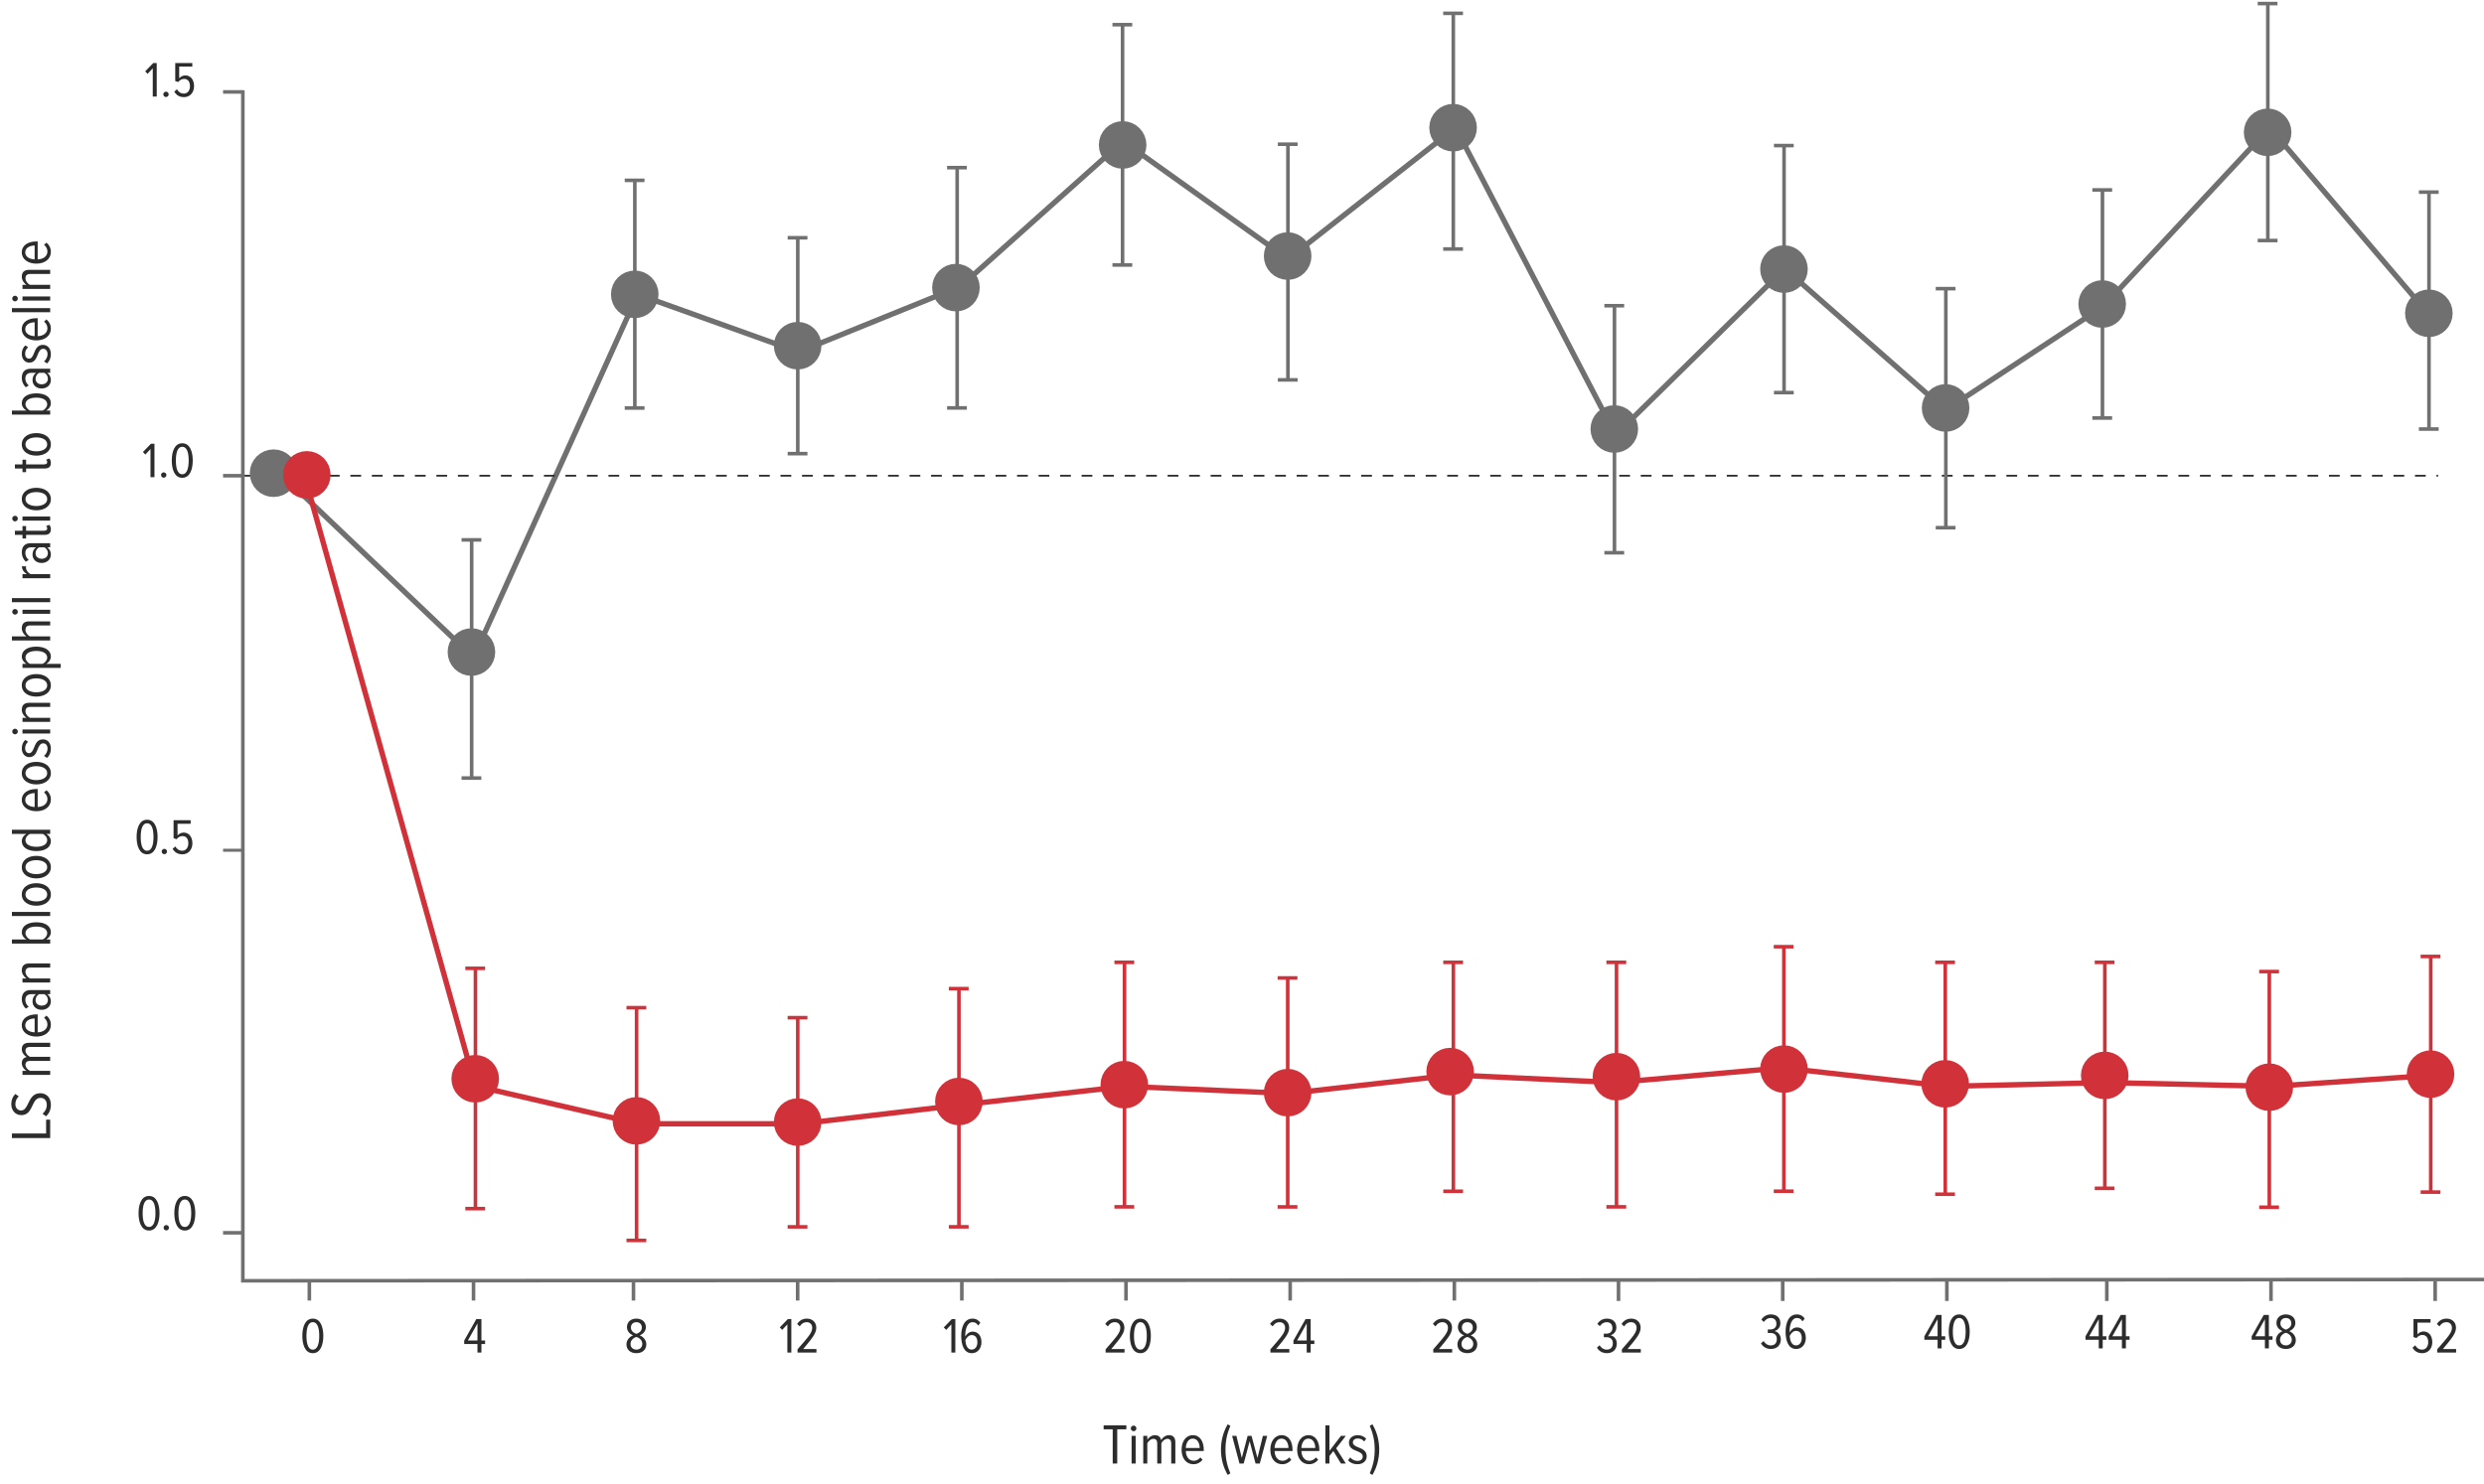 <svg width="693" height="414" viewBox="0 0 693 414" fill="none" xmlns="http://www.w3.org/2000/svg">
<path d="M14 312.457V317.593H3.328V316.313H12.864V312.457H14ZM12.848 311.515L11.872 310.811C12.528 310.267 13.056 309.371 13.056 308.331C13.056 306.987 12.224 306.379 11.312 306.379C10.096 306.379 9.6 307.387 9.072 308.491C8.464 309.771 7.824 311.195 5.952 311.195C4.32 311.195 3.152 309.915 3.152 308.139C3.152 306.955 3.552 305.995 4.272 305.291L5.232 305.963C4.592 306.539 4.288 307.323 4.288 308.171C4.288 309.147 4.928 309.899 5.888 309.899C6.896 309.899 7.36 308.955 7.872 307.899C8.512 306.571 9.232 305.083 11.232 305.083C12.8 305.083 14.192 306.123 14.192 308.331C14.192 309.723 13.664 310.795 12.848 311.515ZM14 291.01V292.162H8.4C7.568 292.162 7.104 292.498 7.104 293.234C7.104 293.922 7.712 294.61 8.336 294.914H14V296.066H8.4C7.568 296.066 7.104 296.402 7.104 297.154C7.104 297.842 7.712 298.498 8.336 298.834H14V299.97H6.272V298.834H7.376C6.8 298.514 6.08 297.65 6.08 296.722C6.08 295.73 6.64 295.122 7.456 294.978C6.752 294.594 6.08 293.73 6.08 292.802C6.08 291.666 6.704 291.01 8.096 291.01H14ZM10.128 289.276C7.888 289.276 6.08 288.092 6.08 286.14C6.08 284.108 7.904 283.084 10.16 283.084H10.512V288.092C12.064 288.044 13.232 287.244 13.232 285.868C13.232 285.196 12.896 284.508 12.288 284.028L12.96 283.42C13.728 284.044 14.192 284.924 14.192 285.964C14.192 288.028 12.496 289.276 10.128 289.276ZM7.04 286.156C7.04 287.516 8.528 288.06 9.664 288.092V284.22C8.48 284.236 7.04 284.748 7.04 286.156ZM14 276.287V277.439H13.168C13.872 277.935 14.192 278.687 14.192 279.471C14.192 280.719 13.232 281.807 11.616 281.807C10 281.807 9.072 280.735 9.072 279.471C9.072 278.687 9.376 277.919 10.064 277.439H8.72C7.664 277.439 7.072 278.015 7.072 279.023C7.072 279.743 7.344 280.367 8.016 280.959L7.2 281.471C6.432 280.735 6.08 279.823 6.08 278.847C6.08 277.311 6.832 276.287 8.592 276.287H14ZM12.384 277.439H10.912C10.256 277.791 9.92 278.431 9.92 279.103C9.92 280.063 10.672 280.639 11.632 280.639C12.592 280.639 13.36 280.063 13.36 279.103C13.36 278.431 13.024 277.791 12.384 277.439ZM14 268.861V270.013H8.496C7.472 270.013 7.104 270.477 7.104 271.245C7.104 271.997 7.696 272.701 8.336 273.053H14V274.189H6.272V273.053H7.376C6.704 272.605 6.08 271.741 6.08 270.813C6.08 269.501 6.784 268.861 8.176 268.861H14ZM14 262.178V263.314H3.328V262.178H7.392C6.528 261.698 6.08 260.93 6.08 260.146C6.08 258.402 7.744 257.378 10.144 257.378C12.576 257.378 14.192 258.402 14.192 260.146C14.192 260.962 13.68 261.73 12.896 262.178H14ZM8.384 262.178H11.92C12.592 261.874 13.168 261.154 13.168 260.434C13.168 259.17 11.808 258.578 10.144 258.578C8.464 258.578 7.104 259.17 7.104 260.434C7.104 261.154 7.712 261.874 8.384 262.178ZM14 254.49V255.626H3.328V254.49H14ZM14.192 249.624C14.192 251.672 12.304 252.76 10.128 252.76C7.952 252.76 6.08 251.672 6.08 249.624C6.08 247.544 7.952 246.472 10.128 246.472C12.304 246.472 14.192 247.544 14.192 249.624ZM13.168 249.624C13.168 248.264 11.696 247.672 10.128 247.672C8.576 247.672 7.104 248.264 7.104 249.624C7.104 250.952 8.576 251.56 10.128 251.56C11.696 251.56 13.168 250.952 13.168 249.624ZM14.192 241.999C14.192 244.047 12.304 245.135 10.128 245.135C7.952 245.135 6.08 244.047 6.08 241.999C6.08 239.919 7.952 238.847 10.128 238.847C12.304 238.847 14.192 239.919 14.192 241.999ZM13.168 241.999C13.168 240.639 11.696 240.047 10.128 240.047C8.576 240.047 7.104 240.639 7.104 241.999C7.104 243.327 8.576 243.935 10.128 243.935C11.696 243.935 13.168 243.327 13.168 241.999ZM14 231.558V232.71H12.896C13.68 233.158 14.192 233.926 14.192 234.742C14.192 236.47 12.576 237.51 10.144 237.51C7.744 237.51 6.08 236.486 6.08 234.742C6.08 233.958 6.528 233.174 7.392 232.71H3.328V231.558H14ZM11.92 232.71H8.368C7.696 232.998 7.104 233.718 7.104 234.454C7.104 235.718 8.464 236.31 10.144 236.31C11.808 236.31 13.168 235.718 13.168 234.454C13.168 233.718 12.592 232.998 11.92 232.71ZM10.128 226.385C7.888 226.385 6.08 225.201 6.08 223.249C6.08 221.217 7.904 220.193 10.16 220.193H10.512V225.201C12.064 225.153 13.232 224.353 13.232 222.977C13.232 222.305 12.896 221.617 12.288 221.137L12.96 220.529C13.728 221.153 14.192 222.033 14.192 223.073C14.192 225.137 12.496 226.385 10.128 226.385ZM7.04 223.265C7.04 224.625 8.528 225.169 9.664 225.201V221.329C8.48 221.345 7.04 221.857 7.04 223.265ZM14.192 215.765C14.192 217.813 12.304 218.901 10.128 218.901C7.952 218.901 6.08 217.813 6.08 215.765C6.08 213.685 7.952 212.613 10.128 212.613C12.304 212.613 14.192 213.685 14.192 215.765ZM13.168 215.765C13.168 214.405 11.696 213.813 10.128 213.813C8.576 213.813 7.104 214.405 7.104 215.765C7.104 217.093 8.576 217.701 10.128 217.701C11.696 217.701 13.168 217.093 13.168 215.765ZM13.104 211.516L12.288 210.94C12.832 210.492 13.264 209.756 13.264 208.924C13.264 208.028 12.784 207.436 12.048 207.436C11.216 207.436 10.88 208.204 10.528 209.052C10.112 210.108 9.648 211.292 8.16 211.292C7.008 211.292 6.08 210.364 6.08 208.828C6.08 207.804 6.48 207.02 7.072 206.476L7.856 207.02C7.344 207.404 7.008 208.06 7.008 208.812C7.008 209.66 7.472 210.188 8.096 210.188C8.832 210.188 9.152 209.468 9.488 208.652C9.92 207.58 10.4 206.332 11.984 206.332C13.264 206.332 14.192 207.324 14.192 208.908C14.192 209.996 13.84 210.876 13.104 211.516ZM4.976 204.144C4.976 204.56 4.624 204.928 4.192 204.928C3.76 204.928 3.408 204.56 3.408 204.144C3.408 203.712 3.76 203.36 4.192 203.36C4.624 203.36 4.976 203.712 4.976 204.144ZM14 203.568V204.704H6.272V203.568H14ZM14 196.126V197.278H8.496C7.472 197.278 7.104 197.742 7.104 198.51C7.104 199.262 7.696 199.966 8.336 200.318H14V201.454H6.272V200.318H7.376C6.704 199.87 6.08 199.006 6.08 198.078C6.08 196.766 6.784 196.126 8.176 196.126H14ZM14.192 191.265C14.192 193.313 12.304 194.401 10.128 194.401C7.952 194.401 6.08 193.313 6.08 191.265C6.08 189.185 7.952 188.113 10.128 188.113C12.304 188.113 14.192 189.185 14.192 191.265ZM13.168 191.265C13.168 189.905 11.696 189.313 10.128 189.313C8.576 189.313 7.104 189.905 7.104 191.265C7.104 192.593 8.576 193.201 10.128 193.201C11.696 193.201 13.168 192.593 13.168 191.265ZM12.88 185.256H16.944V186.392H6.272V185.256H7.376C6.592 184.808 6.08 184.04 6.08 183.224C6.08 181.48 7.696 180.456 10.128 180.456C12.544 180.456 14.192 181.48 14.192 183.224C14.192 184.008 13.744 184.776 12.88 185.256ZM10.128 181.656C8.464 181.656 7.104 182.248 7.104 183.512C7.104 184.232 7.68 184.952 8.352 185.256H11.888C12.56 184.952 13.168 184.232 13.168 183.512C13.168 182.248 11.808 181.656 10.128 181.656ZM14 173.408V174.544H8.48C7.456 174.544 7.104 175.024 7.104 175.792C7.104 176.544 7.696 177.248 8.336 177.6H14V178.736H3.328V177.6H7.376C6.704 177.152 6.08 176.272 6.08 175.344C6.08 174.032 6.736 173.408 8.144 173.408H14ZM4.976 170.738C4.976 171.154 4.624 171.522 4.192 171.522C3.76 171.522 3.408 171.154 3.408 170.738C3.408 170.306 3.76 169.954 4.192 169.954C4.624 169.954 4.976 170.306 4.976 170.738ZM14 170.162V171.298H6.272V170.162H14ZM14 166.912V168.048H3.328V166.912H14ZM14 160.225V161.361H6.272V160.225H7.504C6.688 159.729 6.112 158.977 6.112 158.033H7.296C7.264 158.161 7.248 158.289 7.248 158.417C7.248 159.121 7.872 159.905 8.512 160.225H14ZM14 151.584V152.736H13.168C13.872 153.232 14.192 153.984 14.192 154.768C14.192 156.016 13.232 157.104 11.616 157.104C10 157.104 9.072 156.032 9.072 154.768C9.072 153.984 9.376 153.216 10.064 152.736H8.72C7.664 152.736 7.072 153.312 7.072 154.32C7.072 155.04 7.344 155.664 8.016 156.256L7.2 156.768C6.432 156.032 6.08 155.12 6.08 154.144C6.08 152.608 6.832 151.584 8.592 151.584H14ZM12.384 152.736H10.912C10.256 153.088 9.92 153.728 9.92 154.4C9.92 155.36 10.672 155.936 11.632 155.936C12.592 155.936 13.36 155.36 13.36 154.4C13.36 153.728 13.024 153.088 12.384 152.736ZM14.192 147.71C14.192 148.766 13.6 149.262 12.448 149.262H7.28V150.286H6.272V149.262H4.16V148.11H6.272V146.798H7.28V148.11H12.24C12.832 148.11 13.168 147.934 13.168 147.486C13.168 147.198 13.04 146.958 12.864 146.814L13.728 146.462C14 146.734 14.192 147.118 14.192 147.71ZM4.976 144.722C4.976 145.138 4.624 145.506 4.192 145.506C3.76 145.506 3.408 145.138 3.408 144.722C3.408 144.29 3.76 143.938 4.192 143.938C4.624 143.938 4.976 144.29 4.976 144.722ZM14 144.146V145.282H6.272V144.146H14ZM14.192 139.28C14.192 141.328 12.304 142.416 10.128 142.416C7.952 142.416 6.08 141.328 6.08 139.28C6.08 137.2 7.952 136.128 10.128 136.128C12.304 136.128 14.192 137.2 14.192 139.28ZM13.168 139.28C13.168 137.92 11.696 137.328 10.128 137.328C8.576 137.328 7.104 137.92 7.104 139.28C7.104 140.608 8.576 141.216 10.128 141.216C11.696 141.216 13.168 140.608 13.168 139.28ZM14.192 129.194C14.192 130.25 13.6 130.746 12.448 130.746H7.28V131.77H6.272V130.746H4.16V129.594H6.272V128.282H7.28V129.594H12.24C12.832 129.594 13.168 129.418 13.168 128.97C13.168 128.682 13.04 128.442 12.864 128.298L13.728 127.946C14 128.218 14.192 128.602 14.192 129.194ZM14.192 124.015C14.192 126.063 12.304 127.151 10.128 127.151C7.952 127.151 6.08 126.063 6.08 124.015C6.08 121.935 7.952 120.863 10.128 120.863C12.304 120.863 14.192 121.935 14.192 124.015ZM13.168 124.015C13.168 122.655 11.696 122.063 10.128 122.063C8.576 122.063 7.104 122.655 7.104 124.015C7.104 125.343 8.576 125.951 10.128 125.951C11.696 125.951 13.168 125.343 13.168 124.015ZM14 114.568V115.704H3.328V114.568H7.392C6.528 114.088 6.08 113.32 6.08 112.536C6.08 110.792 7.744 109.768 10.144 109.768C12.576 109.768 14.192 110.792 14.192 112.536C14.192 113.352 13.68 114.12 12.896 114.568H14ZM8.384 114.568H11.92C12.592 114.264 13.168 113.544 13.168 112.824C13.168 111.56 11.808 110.968 10.144 110.968C8.464 110.968 7.104 111.56 7.104 112.824C7.104 113.544 7.712 114.264 8.384 114.568ZM14 102.897V104.049H13.168C13.872 104.545 14.192 105.297 14.192 106.081C14.192 107.329 13.232 108.417 11.616 108.417C10 108.417 9.072 107.345 9.072 106.081C9.072 105.297 9.376 104.529 10.064 104.049H8.72C7.664 104.049 7.072 104.625 7.072 105.633C7.072 106.353 7.344 106.977 8.016 107.569L7.2 108.081C6.432 107.345 6.08 106.433 6.08 105.457C6.08 103.921 6.832 102.897 8.592 102.897H14ZM12.384 104.049H10.912C10.256 104.401 9.92 105.041 9.92 105.713C9.92 106.673 10.672 107.249 11.632 107.249C12.592 107.249 13.36 106.673 13.36 105.713C13.36 105.041 13.024 104.401 12.384 104.049ZM13.104 101.422L12.288 100.846C12.832 100.398 13.264 99.662 13.264 98.83C13.264 97.934 12.784 97.342 12.048 97.342C11.216 97.342 10.88 98.11 10.528 98.958C10.112 100.014 9.648 101.198 8.16 101.198C7.008 101.198 6.08 100.27 6.08 98.734C6.08 97.71 6.48 96.926 7.072 96.382L7.856 96.926C7.344 97.31 7.008 97.966 7.008 98.718C7.008 99.566 7.472 100.094 8.096 100.094C8.832 100.094 9.152 99.374 9.488 98.558C9.92 97.486 10.4 96.238 11.984 96.238C13.264 96.238 14.192 97.23 14.192 98.814C14.192 99.902 13.84 100.782 13.104 101.422ZM10.128 94.995C7.888 94.995 6.08 93.811 6.08 91.859C6.08 89.826 7.904 88.802 10.16 88.802H10.512V93.811C12.064 93.763 13.232 92.963 13.232 91.587C13.232 90.915 12.896 90.227 12.288 89.746L12.96 89.138C13.728 89.763 14.192 90.642 14.192 91.683C14.192 93.746 12.496 94.995 10.128 94.995ZM7.04 91.874C7.04 93.234 8.528 93.778 9.664 93.811V89.939C8.48 89.954 7.04 90.466 7.04 91.874ZM14 85.99V87.126H3.328V85.99H14ZM4.976 83.316C4.976 83.732 4.624 84.1 4.192 84.1C3.76 84.1 3.408 83.732 3.408 83.316C3.408 82.884 3.76 82.532 4.192 82.532C4.624 82.532 4.976 82.884 4.976 83.316ZM14 82.74V83.876H6.272V82.74H14ZM14 75.298V76.45H8.496C7.472 76.45 7.104 76.914 7.104 77.682C7.104 78.434 7.696 79.138 8.336 79.49H14V80.626H6.272V79.49H7.376C6.704 79.042 6.08 78.178 6.08 77.25C6.08 75.938 6.784 75.298 8.176 75.298H14ZM10.128 73.573C7.888 73.573 6.08 72.389 6.08 70.437C6.08 68.405 7.904 67.381 10.16 67.381H10.512L10.512 72.389C12.064 72.341 13.232 71.541 13.232 70.165C13.232 69.493 12.896 68.805 12.288 68.325L12.96 67.717C13.728 68.341 14.192 69.221 14.192 70.261C14.192 72.325 12.496 73.573 10.128 73.573ZM7.04 70.453C7.04 71.813 8.528 72.357 9.664 72.389L9.664 68.517C8.48 68.533 7.04 69.045 7.04 70.453Z" fill="#2C2C2C"/>
<path d="M77.144 131.114L132.106 183.492L177.908 82.141L222.77 98.23L267.984 79.91L313.316 39.393L359.353 72.276L406.094 35.635L450.721 121.366L497.932 74.977L542.794 114.437L586.717 85.547L633.223 35.635L678.437 88.718" stroke="#707070" stroke-width="1.5"/>
<path d="M67.749 132.758H680.199" stroke="#2C2C2C" stroke-width="0.5" stroke-dasharray="3 3"/>
<path d="M62.229 237.279H67.749" stroke="#707070" stroke-width="0.847" stroke-miterlimit="10"/>
<path d="M62.229 25.652H67.749" stroke="#707070" stroke-miterlimit="10"/>
<path d="M62.229 132.758H67.749" stroke="#707070" stroke-miterlimit="10"/>
<path d="M62.229 344.032H67.749" stroke="#707070" stroke-miterlimit="10"/>
<path d="M86.304 357.42V362.94" stroke="#707070" stroke-miterlimit="10"/>
<path d="M176.733 357.42V362.94" stroke="#707070" stroke-miterlimit="10"/>
<path d="M132.106 357.42V362.94" stroke="#707070" stroke-miterlimit="10"/>
<path d="M222.535 357.42V362.94" stroke="#707070" stroke-miterlimit="10"/>
<path d="M314.138 357.42V362.94" stroke="#707070" stroke-miterlimit="10"/>
<path d="M268.336 357.42V362.94" stroke="#707070" stroke-miterlimit="10"/>
<path d="M359.939 357.42V362.94" stroke="#707070" stroke-miterlimit="10"/>
<path d="M405.741 357.42V362.94" stroke="#707070" stroke-miterlimit="10"/>
<path d="M451.543 357.538V363.058" stroke="#707070" stroke-miterlimit="10"/>
<path d="M497.345 357.538V363.058" stroke="#707070" stroke-miterlimit="10"/>
<path d="M543.146 357.538V363.058" stroke="#707070" stroke-miterlimit="10"/>
<path d="M587.773 357.538V363.058" stroke="#707070" stroke-miterlimit="10"/>
<path d="M633.575 357.538V363.058" stroke="#707070" stroke-miterlimit="10"/>
<path d="M679.376 357.538V363.058" stroke="#707070" stroke-miterlimit="10"/>
<path d="M84.894 132.523L132.575 303.046L178.142 313.615H223.356L268.218 308.331L314.02 303.163L359.587 305.16L405.389 299.992L450.72 302.106L497.227 297.996L543.263 303.163L587.773 302.106L634.044 303.163L679.846 299.992" stroke="#D13239" stroke-width="1.5"/>
<path d="M67.749 25.183V357.421L693 357.068" stroke="#707070"/>
<path d="M38.653 338.569C38.653 336.175 39.395 333.753 41.579 333.753C43.763 333.753 44.505 336.175 44.505 338.569C44.505 340.963 43.763 343.399 41.579 343.399C39.395 343.399 38.653 340.963 38.653 338.569ZM43.371 338.569C43.371 336.721 43.021 334.747 41.579 334.747C40.151 334.747 39.801 336.721 39.801 338.569C39.801 340.403 40.137 342.405 41.579 342.405C43.021 342.405 43.371 340.403 43.371 338.569ZM45.644 342.615C45.644 342.223 45.98 341.873 46.386 341.873C46.792 341.873 47.142 342.223 47.142 342.615C47.142 343.035 46.792 343.371 46.386 343.371C45.98 343.371 45.644 343.035 45.644 342.615ZM48.633 338.569C48.633 336.175 49.375 333.753 51.559 333.753C53.743 333.753 54.485 336.175 54.485 338.569C54.485 340.963 53.743 343.399 51.559 343.399C49.375 343.399 48.633 340.963 48.633 338.569ZM53.351 338.569C53.351 336.721 53.001 334.747 51.559 334.747C50.131 334.747 49.781 336.721 49.781 338.569C49.781 340.403 50.117 342.405 51.559 342.405C53.001 342.405 53.351 340.403 53.351 338.569Z" fill="#2C2C2C"/>
<path d="M38.111 233.578C38.111 231.184 38.853 228.762 41.037 228.762C43.221 228.762 43.963 231.184 43.963 233.578C43.963 235.972 43.221 238.408 41.037 238.408C38.853 238.408 38.111 235.972 38.111 233.578ZM42.829 233.578C42.829 231.73 42.479 229.756 41.037 229.756C39.609 229.756 39.259 231.73 39.259 233.578C39.259 235.412 39.595 237.414 41.037 237.414C42.479 237.414 42.829 235.412 42.829 233.578ZM45.102 237.624C45.102 237.232 45.438 236.882 45.843 236.882C46.249 236.882 46.599 237.232 46.599 237.624C46.599 238.044 46.249 238.38 45.843 238.38C45.438 238.38 45.102 238.044 45.102 237.624ZM48.161 236.882L48.903 236.21C49.351 236.98 49.967 237.414 50.877 237.414C51.899 237.414 52.543 236.476 52.543 235.384C52.543 234.054 51.913 233.326 50.947 233.326C50.289 233.326 49.771 233.564 49.253 234.194L48.427 233.914V228.902H53.187V229.882H49.533V233.158C49.897 232.71 50.513 232.346 51.255 232.346C52.599 232.346 53.677 233.41 53.677 235.356C53.677 237.12 52.529 238.408 50.905 238.408C49.533 238.408 48.735 237.82 48.161 236.882Z" fill="#2C2C2C"/>
<path d="M43.092 133.174H41.986V125.306L40.544 126.846L39.872 126.146L42.112 123.836H43.092V133.174ZM44.932 132.558C44.932 132.166 45.268 131.816 45.674 131.816C46.08 131.816 46.43 132.166 46.43 132.558C46.43 132.978 46.08 133.314 45.674 133.314C45.268 133.314 44.932 132.978 44.932 132.558ZM47.922 128.512C47.922 126.118 48.664 123.696 50.848 123.696C53.032 123.696 53.774 126.118 53.774 128.512C53.774 130.906 53.032 133.342 50.848 133.342C48.664 133.342 47.922 130.906 47.922 128.512ZM52.64 128.512C52.64 126.664 52.29 124.69 50.848 124.69C49.42 124.69 49.07 126.664 49.07 128.512C49.07 130.346 49.406 132.348 50.848 132.348C52.29 132.348 52.64 130.346 52.64 128.512Z" fill="#2C2C2C"/>
<path d="M84.346 372.8C84.346 370.406 85.088 367.984 87.272 367.984C89.456 367.984 90.198 370.406 90.198 372.8C90.198 375.194 89.456 377.63 87.272 377.63C85.088 377.63 84.346 375.194 84.346 372.8ZM89.064 372.8C89.064 370.952 88.714 368.978 87.272 368.978C85.844 368.978 85.494 370.952 85.494 372.8C85.494 374.634 85.83 376.636 87.272 376.636C88.714 376.636 89.064 374.634 89.064 372.8Z" fill="#2C2C2C"/>
<path d="M174.772 375.166C174.772 373.92 175.71 372.996 176.634 372.646C175.78 372.338 174.912 371.554 174.912 370.364C174.912 368.74 176.2 367.984 177.544 367.984C178.888 367.984 180.19 368.74 180.19 370.364C180.19 371.554 179.308 372.338 178.468 372.646C179.378 372.996 180.316 373.92 180.316 375.152C180.316 376.692 179.168 377.63 177.544 377.63C175.906 377.63 174.772 376.692 174.772 375.166ZM179.07 370.504C179.07 369.566 178.454 368.978 177.544 368.978C176.634 368.978 176.018 369.566 176.018 370.504C176.018 371.652 177.18 372.142 177.544 372.226C177.908 372.142 179.07 371.652 179.07 370.504ZM179.196 375.026C179.196 373.794 177.936 373.164 177.544 373.108C177.152 373.164 175.906 373.794 175.906 375.04C175.906 376.048 176.634 376.636 177.544 376.636C178.44 376.636 179.196 376.048 179.196 375.026Z" fill="#2C2C2C"/>
<path d="M134.309 377.462H133.203V375.068H129.507V374.102L132.881 368.124H134.309V374.088H135.331V375.068H134.309V377.462ZM133.203 374.088V369.328L130.529 374.088H133.203Z" fill="#2C2C2C"/>
<path d="M220.769 377.462H219.663V369.594L218.221 371.134L217.549 370.434L219.789 368.124H220.769V377.462ZM227.775 377.462H222.497V376.552C225.549 373.038 226.599 371.904 226.599 370.546C226.599 369.538 225.899 368.978 225.101 368.978C224.219 368.978 223.575 369.412 223.127 370.154L222.399 369.482C223.015 368.53 223.925 367.984 225.115 367.984C226.543 367.984 227.733 368.908 227.733 370.532C227.733 372.1 226.557 373.5 224.079 376.468H227.775V377.462Z" fill="#2C2C2C"/>
<path d="M313.73 377.462H308.452V376.552C311.504 373.038 312.554 371.904 312.554 370.546C312.554 369.538 311.854 368.978 311.056 368.978C310.174 368.978 309.53 369.412 309.082 370.154L308.354 369.482C308.97 368.53 309.88 367.984 311.07 367.984C312.498 367.984 313.688 368.908 313.688 370.532C313.688 372.1 312.512 373.5 310.034 376.468H313.73V377.462ZM315.218 372.8C315.218 370.406 315.96 367.984 318.144 367.984C320.328 367.984 321.07 370.406 321.07 372.8C321.07 375.194 320.328 377.63 318.144 377.63C315.96 377.63 315.218 375.194 315.218 372.8ZM319.936 372.8C319.936 370.952 319.586 368.978 318.144 368.978C316.716 368.978 316.366 370.952 316.366 372.8C316.366 374.634 316.702 376.636 318.144 376.636C319.586 376.636 319.936 374.634 319.936 372.8Z" fill="#2C2C2C"/>
<path d="M266.525 377.462H265.419V369.594L263.977 371.134L263.305 370.434L265.545 368.124H266.525V377.462ZM268.169 372.8C268.169 370.294 269.065 367.984 271.319 367.984C272.299 367.984 273.041 368.446 273.503 369.146L272.887 369.93C272.537 369.342 272.103 368.978 271.333 368.978C269.849 368.978 269.289 370.938 269.289 372.702C269.289 372.828 269.289 372.87 269.303 372.982C269.625 372.324 270.395 371.61 271.361 371.61C272.719 371.61 273.811 372.604 273.811 374.592C273.811 376.174 272.845 377.63 271.123 377.63C268.897 377.63 268.169 375.292 268.169 372.8ZM272.677 374.62C272.677 373.136 271.963 372.576 271.081 372.576C270.297 372.576 269.667 373.248 269.317 374.004C269.387 375.054 269.751 376.636 271.067 376.636C272.187 376.636 272.677 375.586 272.677 374.62Z" fill="#2C2C2C"/>
<path d="M359.704 377.462H354.426V376.552C357.478 373.038 358.528 371.904 358.528 370.546C358.528 369.538 357.828 368.978 357.03 368.978C356.148 368.978 355.504 369.412 355.056 370.154L354.328 369.482C354.944 368.53 355.854 367.984 357.044 367.984C358.472 367.984 359.662 368.908 359.662 370.532C359.662 372.1 358.486 373.5 356.008 376.468H359.704V377.462ZM365.658 377.462H364.552V375.068H360.856V374.102L364.23 368.124H365.658V374.088H366.68V375.068H365.658V377.462ZM364.552 374.088V369.328L361.878 374.088H364.552Z" fill="#2C2C2C"/>
<path d="M405.138 377.462H399.86V376.552C402.912 373.038 403.962 371.904 403.962 370.546C403.962 369.538 403.262 368.978 402.464 368.978C401.582 368.978 400.938 369.412 400.49 370.154L399.762 369.482C400.378 368.53 401.288 367.984 402.478 367.984C403.906 367.984 405.096 368.908 405.096 370.532C405.096 372.1 403.92 373.5 401.442 376.468H405.138V377.462ZM406.597 375.166C406.597 373.92 407.535 372.996 408.459 372.646C407.605 372.338 406.737 371.554 406.737 370.364C406.737 368.74 408.025 367.984 409.369 367.984C410.713 367.984 412.015 368.74 412.015 370.364C412.015 371.554 411.133 372.338 410.293 372.646C411.203 372.996 412.141 373.92 412.141 375.152C412.141 376.692 410.993 377.63 409.369 377.63C407.731 377.63 406.597 376.692 406.597 375.166ZM410.895 370.504C410.895 369.566 410.279 368.978 409.369 368.978C408.459 368.978 407.843 369.566 407.843 370.504C407.843 371.652 409.005 372.142 409.369 372.226C409.733 372.142 410.895 371.652 410.895 370.504ZM411.021 375.026C411.021 373.794 409.761 373.164 409.369 373.108C408.977 373.164 407.731 373.794 407.731 375.04C407.731 376.048 408.459 376.636 409.369 376.636C410.265 376.636 411.021 376.048 411.021 375.026Z" fill="#2C2C2C"/>
<path d="M445.528 376.076L446.256 375.418C446.69 376.118 447.376 376.636 448.258 376.636C449.392 376.636 449.952 375.936 449.952 374.858C449.952 373.584 449.126 373.164 448.174 373.164C447.88 373.164 447.558 373.164 447.432 373.178V372.17C447.558 372.184 447.908 372.184 448.146 372.184C449.084 372.184 449.84 371.68 449.84 370.616C449.84 369.51 449.168 368.978 448.23 368.978C447.404 368.978 446.816 369.412 446.34 370.084L445.64 369.454C446.2 368.558 447.138 367.984 448.3 367.984C449.812 367.984 450.946 368.81 450.946 370.462C450.946 371.624 450.134 372.436 449.28 372.632C450.106 372.758 451.072 373.598 451.072 374.942C451.072 376.496 450.078 377.63 448.3 377.63C446.97 377.63 446.004 376.93 445.528 376.076ZM457.759 377.462H452.481V376.552C455.533 373.038 456.583 371.904 456.583 370.546C456.583 369.538 455.883 368.978 455.085 368.978C454.203 368.978 453.559 369.412 453.111 370.154L452.383 369.482C452.999 368.53 453.909 367.984 455.099 367.984C456.527 367.984 457.717 368.908 457.717 370.532C457.717 372.1 456.541 373.5 454.063 376.468H457.759V377.462Z" fill="#2C2C2C"/>
<path d="M491.285 374.902L492.013 374.244C492.447 374.944 493.133 375.462 494.015 375.462C495.149 375.462 495.709 374.762 495.709 373.684C495.709 372.41 494.883 371.99 493.931 371.99C493.637 371.99 493.315 371.99 493.189 372.004V370.996C493.315 371.01 493.665 371.01 493.903 371.01C494.841 371.01 495.597 370.506 495.597 369.442C495.597 368.336 494.925 367.804 493.987 367.804C493.161 367.804 492.573 368.238 492.097 368.91L491.397 368.28C491.957 367.384 492.895 366.81 494.057 366.81C495.569 366.81 496.703 367.636 496.703 369.288C496.703 370.45 495.891 371.262 495.037 371.458C495.863 371.584 496.829 372.424 496.829 373.768C496.829 375.322 495.835 376.456 494.057 376.456C492.727 376.456 491.761 375.756 491.285 374.902ZM498.154 371.626C498.154 369.12 499.05 366.81 501.304 366.81C502.284 366.81 503.026 367.272 503.488 367.972L502.872 368.756C502.522 368.168 502.088 367.804 501.318 367.804C499.834 367.804 499.274 369.764 499.274 371.528C499.274 371.654 499.274 371.696 499.288 371.808C499.61 371.15 500.38 370.436 501.346 370.436C502.704 370.436 503.796 371.43 503.796 373.418C503.796 375 502.83 376.456 501.108 376.456C498.882 376.456 498.154 374.118 498.154 371.626ZM502.662 373.446C502.662 371.962 501.948 371.402 501.066 371.402C500.282 371.402 499.652 372.074 499.302 372.83C499.372 373.88 499.736 375.462 501.052 375.462C502.172 375.462 502.662 374.412 502.662 373.446Z" fill="#2C2C2C"/>
<path d="M541.668 376.288H540.562V373.894H536.866V372.928L540.24 366.95H541.668V372.914H542.69V373.894H541.668V376.288ZM540.562 372.914V368.154L537.888 372.914H540.562ZM543.669 371.626C543.669 369.232 544.411 366.81 546.595 366.81C548.779 366.81 549.521 369.232 549.521 371.626C549.521 374.02 548.779 376.456 546.595 376.456C544.411 376.456 543.669 374.02 543.669 371.626ZM548.387 371.626C548.387 369.778 548.037 367.804 546.595 367.804C545.167 367.804 544.817 369.778 544.817 371.626C544.817 373.46 545.153 375.462 546.595 375.462C548.037 375.462 548.387 373.46 548.387 371.626Z" fill="#2C2C2C"/>
<path d="M586.625 376.288H585.519V373.894H581.823V372.928L585.197 366.95H586.625V372.914H587.647V373.894H586.625V376.288ZM585.519 372.914V368.154L582.845 372.914H585.519ZM593.092 376.288H591.986V373.894H588.29V372.928L591.664 366.95H593.092V372.914H594.114V373.894H593.092V376.288ZM591.986 372.914V368.154L589.312 372.914H591.986Z" fill="#2C2C2C"/>
<path d="M632.981 376.288H631.875V373.894H628.179V372.928L631.553 366.95H632.981V372.914H634.003V373.894H632.981V376.288ZM631.875 372.914V368.154L629.201 372.914H631.875ZM634.954 373.992C634.954 372.746 635.892 371.822 636.816 371.472C635.962 371.164 635.094 370.38 635.094 369.19C635.094 367.566 636.382 366.81 637.726 366.81C639.07 366.81 640.372 367.566 640.372 369.19C640.372 370.38 639.49 371.164 638.65 371.472C639.56 371.822 640.498 372.746 640.498 373.978C640.498 375.518 639.35 376.456 637.726 376.456C636.088 376.456 634.954 375.518 634.954 373.992ZM639.252 369.33C639.252 368.392 638.636 367.804 637.726 367.804C636.816 367.804 636.2 368.392 636.2 369.33C636.2 370.478 637.362 370.968 637.726 371.052C638.09 370.968 639.252 370.478 639.252 369.33ZM639.378 373.852C639.378 372.62 638.118 371.99 637.726 371.934C637.334 371.99 636.088 372.62 636.088 373.866C636.088 374.874 636.816 375.462 637.726 375.462C638.622 375.462 639.378 374.874 639.378 373.852Z" fill="#2C2C2C"/>
<path d="M673.059 376.104L673.801 375.432C674.249 376.202 674.865 376.636 675.775 376.636C676.797 376.636 677.441 375.698 677.441 374.606C677.441 373.276 676.811 372.548 675.845 372.548C675.187 372.548 674.669 372.786 674.151 373.416L673.325 373.136V368.124H678.085V369.104H674.431V372.38C674.795 371.932 675.411 371.568 676.153 371.568C677.497 371.568 678.575 372.632 678.575 374.578C678.575 376.342 677.427 377.63 675.803 377.63C674.431 377.63 673.633 377.042 673.059 376.104ZM685.228 377.462H679.95V376.552C683.002 373.038 684.052 371.904 684.052 370.546C684.052 369.538 683.352 368.978 682.554 368.978C681.672 368.978 681.028 369.412 680.58 370.154L679.852 369.482C680.468 368.53 681.378 367.984 682.568 367.984C683.996 367.984 685.186 368.908 685.186 370.532C685.186 372.1 684.01 373.5 681.532 376.468H685.228V377.462Z" fill="#2C2C2C"/>
<path d="M43.725 26.939H42.619V19.07L41.177 20.61L40.505 19.91L42.745 17.601H43.725V26.939ZM45.565 26.323C45.565 25.93 45.901 25.581 46.307 25.581C46.713 25.581 47.063 25.93 47.063 26.323C47.063 26.742 46.713 27.078 46.307 27.078C45.901 27.078 45.565 26.742 45.565 26.323ZM48.624 25.581L49.366 24.909C49.814 25.678 50.43 26.113 51.34 26.113C52.362 26.113 53.006 25.174 53.006 24.082C53.006 22.753 52.376 22.024 51.41 22.024C50.752 22.024 50.234 22.262 49.716 22.892L48.89 22.613V17.601H53.65V18.581H49.996V21.857C50.36 21.409 50.976 21.044 51.718 21.044C53.062 21.044 54.14 22.108 54.14 24.055C54.14 25.819 52.992 27.107 51.368 27.107C49.996 27.107 49.198 26.518 48.624 25.581Z" fill="#2C2C2C"/>
<path d="M677.652 53.616V119.734" stroke="#707070"/>
<path d="M680.354 53.616H674.834" stroke="#707070"/>
<path d="M680.354 119.734H674.834" stroke="#707070"/>
<path d="M632.689 1V67.118" stroke="#707070"/>
<path d="M635.39 1H629.87" stroke="#707070"/>
<path d="M635.39 67.119H629.87" stroke="#707070"/>
<path d="M586.553 53.002V116.771" stroke="#707070"/>
<path d="M589.254 53.002H583.734" stroke="#707070"/>
<path d="M589.254 116.654H583.734" stroke="#707070"/>
<path d="M542.862 80.555V147.261" stroke="#707070"/>
<path d="M545.564 80.555H540.044" stroke="#707070"/>
<path d="M545.564 147.261H540.044" stroke="#707070"/>
<path d="M497.726 40.626V109.563" stroke="#707070"/>
<path d="M500.426 40.626H494.906" stroke="#707070"/>
<path d="M500.426 109.563H494.906" stroke="#707070"/>
<path d="M450.415 85.315V154.253" stroke="#707070"/>
<path d="M453.115 85.315H447.596" stroke="#707070"/>
<path d="M453.115 154.253H447.596" stroke="#707070"/>
<path d="M405.45 3.72V69.487" stroke="#707070"/>
<path d="M408.15 3.72H402.631" stroke="#707070"/>
<path d="M408.15 69.487H402.631" stroke="#707070"/>
<path d="M359.314 40.243V106.009" stroke="#707070"/>
<path d="M362.015 40.243H356.495" stroke="#707070"/>
<path d="M362.015 106.009H356.495" stroke="#707070"/>
<path d="M313.175 6.889V73.947" stroke="#707070"/>
<path d="M315.877 6.889H310.357" stroke="#707070"/>
<path d="M315.877 73.947H310.357" stroke="#707070"/>
<path d="M267.038 46.781V113.839" stroke="#707070"/>
<path d="M269.74 46.781H264.22" stroke="#707070"/>
<path d="M269.74 113.839H264.22" stroke="#707070"/>
<path d="M222.567 66.35V126.596" stroke="#707070"/>
<path d="M225.268 66.35H219.748" stroke="#707070"/>
<path d="M225.268 126.596H219.748" stroke="#707070"/>
<path d="M177.111 50.328V113.863" stroke="#707070"/>
<path d="M179.812 50.328H174.292" stroke="#707070"/>
<path d="M179.812 113.863H174.292" stroke="#707070"/>
<path d="M131.583 150.66V217.131" stroke="#707070"/>
<path d="M134.284 150.66H128.765" stroke="#707070"/>
<path d="M134.284 217.131H128.765" stroke="#707070"/>
<path d="M678.142 266.913V332.679" stroke="#D13239"/>
<path d="M680.844 266.913H675.324" stroke="#D13239"/>
<path d="M680.844 332.679H675.324" stroke="#D13239"/>
<path d="M633.105 271.133V336.9" stroke="#D13239"/>
<path d="M635.807 271.133H630.287" stroke="#D13239"/>
<path d="M635.807 336.9H630.287" stroke="#D13239"/>
<path d="M587.218 268.556V331.621" stroke="#D13239"/>
<path d="M589.919 268.556H584.399" stroke="#D13239"/>
<path d="M589.919 331.621H584.399" stroke="#D13239"/>
<path d="M542.706 268.556V333.265" stroke="#D13239"/>
<path d="M545.406 268.556H539.887" stroke="#D13239"/>
<path d="M545.406 333.265H539.887" stroke="#D13239"/>
<path d="M497.666 264.195V332.428" stroke="#D13239"/>
<path d="M500.368 264.195H494.848" stroke="#D13239"/>
<path d="M500.368 332.428H494.848" stroke="#D13239"/>
<path d="M450.981 268.556V336.788" stroke="#D13239"/>
<path d="M453.682 268.556H448.162" stroke="#D13239"/>
<path d="M453.682 336.789H448.162" stroke="#D13239"/>
<path d="M405.468 268.556V332.443" stroke="#D13239"/>
<path d="M408.169 268.556H402.649" stroke="#D13239"/>
<path d="M408.169 332.443H402.649" stroke="#D13239"/>
<path d="M359.256 272.916V336.803" stroke="#D13239"/>
<path d="M361.957 272.916H356.437" stroke="#D13239"/>
<path d="M361.957 336.803H356.437" stroke="#D13239"/>
<path d="M313.725 268.556V336.906" stroke="#D13239"/>
<path d="M316.427 268.556H310.907" stroke="#D13239"/>
<path d="M316.427 336.789H310.907" stroke="#D13239"/>
<path d="M267.529 275.895V342.366" stroke="#D13239"/>
<path d="M270.231 275.895H264.711" stroke="#D13239"/>
<path d="M270.231 342.366H264.711" stroke="#D13239"/>
<path d="M222.56 284.004V342.372" stroke="#D13239"/>
<path d="M225.261 284.004H219.741" stroke="#D13239"/>
<path d="M225.261 342.372H219.741" stroke="#D13239"/>
<path d="M177.602 281.213V346.157" stroke="#D13239"/>
<path d="M180.304 281.213H174.784" stroke="#D13239"/>
<path d="M180.304 346.157H174.784" stroke="#D13239"/>
<path d="M132.641 270.228V337.404" stroke="#D13239"/>
<path d="M135.341 270.228H129.821" stroke="#D13239"/>
<path d="M135.341 337.286H129.821" stroke="#D13239"/>
<path d="M76.322 135.693C78.333 135.693 79.963 134.063 79.963 132.053C79.963 130.042 78.333 128.412 76.322 128.412C74.312 128.412 72.682 130.042 72.682 132.053C72.682 134.063 74.312 135.693 76.322 135.693Z" fill="#707070" stroke="#707070" stroke-width="6"/>
<path d="M677.616 91.066C679.626 91.066 681.256 89.436 681.256 87.426C681.256 85.415 679.626 83.785 677.616 83.785C675.605 83.785 673.975 85.415 673.975 87.426C673.975 89.436 675.605 91.066 677.616 91.066Z" fill="#707070" stroke="#707070" stroke-width="6"/>
<path d="M632.635 40.567C634.646 40.567 636.276 38.937 636.276 36.926C636.276 34.916 634.646 33.286 632.635 33.286C630.625 33.286 628.995 34.916 628.995 36.926C628.995 38.937 630.625 40.567 632.635 40.567Z" fill="#707070" stroke="#707070" stroke-width="6"/>
<path d="M586.481 88.483C588.492 88.483 590.122 86.853 590.122 84.842C590.122 82.831 588.492 81.201 586.481 81.201C584.471 81.201 582.841 82.831 582.841 84.842C582.841 86.853 584.471 88.483 586.481 88.483Z" fill="#707070" stroke="#707070" stroke-width="6"/>
<path d="M542.793 117.49C544.804 117.49 546.434 115.86 546.434 113.85C546.434 111.839 544.804 110.209 542.793 110.209C540.783 110.209 539.153 111.839 539.153 113.85C539.153 115.86 540.783 117.49 542.793 117.49Z" fill="#707070" stroke="#707070" stroke-width="6"/>
<path d="M497.697 78.735C499.708 78.735 501.338 77.105 501.338 75.094C501.338 73.084 499.708 71.454 497.697 71.454C495.687 71.454 494.057 73.084 494.057 75.094C494.057 77.105 495.687 78.735 497.697 78.735Z" fill="#707070" stroke="#707070" stroke-width="6"/>
<path d="M450.369 123.362C452.38 123.362 454.01 121.732 454.01 119.722C454.01 117.711 452.38 116.081 450.369 116.081C448.358 116.081 446.729 117.711 446.729 119.722C446.729 121.732 448.358 123.362 450.369 123.362Z" fill="#707070" stroke="#707070" stroke-width="6"/>
<path d="M405.389 39.275C407.399 39.275 409.029 37.645 409.029 35.634C409.029 33.624 407.399 31.994 405.389 31.994C403.378 31.994 401.748 33.624 401.748 35.634C401.748 37.645 403.378 39.275 405.389 39.275Z" fill="#707070" stroke="#707070" stroke-width="6"/>
<path d="M359.235 75.094C361.246 75.094 362.876 73.464 362.876 71.454C362.876 69.443 361.246 67.813 359.235 67.813C357.224 67.813 355.594 69.443 355.594 71.454C355.594 73.464 357.224 75.094 359.235 75.094Z" fill="#707070" stroke="#707070" stroke-width="6"/>
<path d="M313.198 44.09C315.209 44.09 316.839 42.46 316.839 40.45C316.839 38.439 315.209 36.809 313.198 36.809C311.188 36.809 309.558 38.439 309.558 40.45C309.558 42.46 311.188 44.09 313.198 44.09Z" fill="#707070" stroke="#707070" stroke-width="6"/>
<path d="M266.692 83.902C268.703 83.902 270.333 82.272 270.333 80.262C270.333 78.251 268.703 76.621 266.692 76.621C264.682 76.621 263.052 78.251 263.052 80.262C263.052 82.272 264.682 83.902 266.692 83.902Z" fill="#707070" stroke="#707070" stroke-width="6"/>
<path d="M222.535 100.109C224.546 100.109 226.176 98.479 226.176 96.468C226.176 94.458 224.546 92.828 222.535 92.828C220.525 92.828 218.895 94.458 218.895 96.468C218.895 98.479 220.525 100.109 222.535 100.109Z" fill="#707070" stroke="#707070" stroke-width="6"/>
<path d="M177.086 85.781C179.097 85.781 180.727 84.151 180.727 82.141C180.727 80.13 179.097 78.5 177.086 78.5C175.075 78.5 173.445 80.13 173.445 82.141C173.445 84.151 175.075 85.781 177.086 85.781Z" fill="#707070" stroke="#707070" stroke-width="6"/>
<path d="M131.519 185.605C133.53 185.605 135.16 183.976 135.16 181.965C135.16 179.954 133.53 178.324 131.519 178.324C129.508 178.324 127.878 179.954 127.878 181.965C127.878 183.976 129.508 185.605 131.519 185.605Z" fill="#707070" stroke="#707070" stroke-width="6"/>
<path d="M678.085 303.398C680.095 303.398 681.725 301.768 681.725 299.757C681.725 297.747 680.095 296.117 678.085 296.117C676.074 296.117 674.444 297.747 674.444 299.757C674.444 301.768 676.074 303.398 678.085 303.398Z" fill="#D13239" stroke="#D13239" stroke-width="6"/>
<path d="M633.105 307.038C635.116 307.038 636.746 305.408 636.746 303.398C636.746 301.387 635.116 299.757 633.105 299.757C631.095 299.757 629.465 301.387 629.465 303.398C629.465 305.408 631.095 307.038 633.105 307.038Z" fill="#D13239" stroke="#D13239" stroke-width="6"/>
<path d="M587.187 303.75C589.197 303.75 590.827 302.12 590.827 300.11C590.827 298.099 589.197 296.469 587.187 296.469C585.176 296.469 583.546 298.099 583.546 300.11C583.546 302.12 585.176 303.75 587.187 303.75Z" fill="#D13239" stroke="#D13239" stroke-width="6"/>
<path d="M542.677 306.099C544.687 306.099 546.317 304.469 546.317 302.459C546.317 300.448 544.687 298.818 542.677 298.818C540.666 298.818 539.036 300.448 539.036 302.459C539.036 304.469 540.666 306.099 542.677 306.099Z" fill="#D13239" stroke="#D13239" stroke-width="6"/>
<path d="M497.697 301.989C499.708 301.989 501.338 300.359 501.338 298.348C501.338 296.337 499.708 294.708 497.697 294.708C495.687 294.708 494.057 296.337 494.057 298.348C494.057 300.359 495.687 301.989 497.697 301.989Z" fill="#D13239" stroke="#D13239" stroke-width="6"/>
<path d="M450.956 304.102C452.967 304.102 454.597 302.472 454.597 300.462C454.597 298.451 452.967 296.821 450.956 296.821C448.945 296.821 447.315 298.451 447.315 300.462C447.315 302.472 448.945 304.102 450.956 304.102Z" fill="#D13239" stroke="#D13239" stroke-width="6"/>
<path d="M404.567 302.693C406.578 302.693 408.208 301.063 408.208 299.053C408.208 297.042 406.578 295.412 404.567 295.412C402.557 295.412 400.927 297.042 400.927 299.053C400.927 301.063 402.557 302.693 404.567 302.693Z" fill="#D13239" stroke="#D13239" stroke-width="6"/>
<path d="M359.235 308.565C361.246 308.565 362.876 306.935 362.876 304.925C362.876 302.914 361.246 301.284 359.235 301.284C357.224 301.284 355.594 302.914 355.594 304.925C355.594 306.935 357.224 308.565 359.235 308.565Z" fill="#D13239" stroke="#D13239" stroke-width="6"/>
<path d="M313.668 306.334C315.679 306.334 317.309 304.704 317.309 302.693C317.309 300.683 315.679 299.053 313.668 299.053C311.658 299.053 310.028 300.683 310.028 302.693C310.028 304.704 311.658 306.334 313.668 306.334Z" fill="#D13239" stroke="#D13239" stroke-width="6"/>
<path d="M267.515 311.032C269.525 311.032 271.155 309.402 271.155 307.391C271.155 305.38 269.525 303.75 267.515 303.75C265.504 303.75 263.874 305.38 263.874 307.391C263.874 309.402 265.504 311.032 267.515 311.032Z" fill="#D13239" stroke="#D13239" stroke-width="6"/>
<path d="M222.535 316.786C224.546 316.786 226.176 315.156 226.176 313.145C226.176 311.135 224.546 309.505 222.535 309.505C220.525 309.505 218.895 311.135 218.895 313.145C218.895 315.156 220.525 316.786 222.535 316.786Z" fill="#D13239" stroke="#D13239" stroke-width="6"/>
<path d="M177.555 316.434C179.565 316.434 181.195 314.804 181.195 312.793C181.195 310.782 179.565 309.152 177.555 309.152C175.544 309.152 173.914 310.782 173.914 312.793C173.914 314.804 175.544 316.434 177.555 316.434Z" fill="#D13239" stroke="#D13239" stroke-width="6"/>
<path d="M132.576 304.69C134.586 304.69 136.216 303.06 136.216 301.049C136.216 299.038 134.586 297.408 132.576 297.408C130.565 297.408 128.935 299.038 128.935 301.049C128.935 303.06 130.565 304.69 132.576 304.69Z" fill="#D13239" stroke="#D13239" stroke-width="6"/>
<path d="M85.6 136.163C87.61 136.163 89.24 134.533 89.24 132.522C89.24 130.512 87.61 128.882 85.6 128.882C83.589 128.882 81.959 130.512 81.959 132.522C81.959 134.533 83.589 136.163 85.6 136.163Z" fill="#D13239" stroke="#D13239" stroke-width="6"/>
<path d="M311.692 408.427H310.428V398.875H307.9V397.755H314.236V398.875H311.692V408.427ZM316.257 399.403C315.841 399.403 315.473 399.051 315.473 398.619C315.473 398.187 315.841 397.835 316.257 397.835C316.689 397.835 317.041 398.187 317.041 398.619C317.041 399.051 316.689 399.403 316.257 399.403ZM316.833 408.427H315.697V400.699H316.833V408.427ZM327.907 408.427H326.755V402.827C326.755 401.995 326.419 401.531 325.683 401.531C324.995 401.531 324.307 402.139 324.003 402.763V408.427H322.851V402.827C322.851 401.995 322.515 401.531 321.763 401.531C321.075 401.531 320.419 402.139 320.083 402.763V408.427H318.947V400.699H320.083V401.803C320.403 401.227 321.267 400.507 322.195 400.507C323.187 400.507 323.795 401.067 323.939 401.883C324.323 401.179 325.187 400.507 326.115 400.507C327.251 400.507 327.907 401.131 327.907 402.523V408.427ZM329.641 404.555C329.641 402.315 330.825 400.507 332.777 400.507C334.809 400.507 335.833 402.331 335.833 404.587V404.939H330.825C330.873 406.491 331.673 407.659 333.049 407.659C333.721 407.659 334.409 407.323 334.889 406.715L335.497 407.387C334.873 408.155 333.993 408.619 332.953 408.619C330.889 408.619 329.641 406.923 329.641 404.555ZM332.761 401.467C331.401 401.467 330.857 402.955 330.825 404.091H334.697C334.681 402.907 334.169 401.467 332.761 401.467ZM343.251 411.163L342.515 411.611C341.299 409.531 340.627 407.115 340.627 404.539C340.627 401.963 341.299 399.547 342.515 397.467L343.251 397.899C342.419 399.931 341.891 401.851 341.891 404.539C341.891 407.211 342.419 409.147 343.251 411.163ZM351.467 408.427H350.283L348.635 402.219L346.971 408.427H345.803L343.739 400.699H344.939L346.443 406.875L348.075 400.699H349.163L350.811 406.875L352.331 400.699H353.531L351.467 408.427ZM354.406 404.555C354.406 402.315 355.59 400.507 357.542 400.507C359.574 400.507 360.598 402.331 360.598 404.587V404.939H355.59C355.638 406.491 356.438 407.659 357.814 407.659C358.486 407.659 359.174 407.323 359.654 406.715L360.262 407.387C359.638 408.155 358.758 408.619 357.718 408.619C355.654 408.619 354.406 406.923 354.406 404.555ZM357.526 401.467C356.166 401.467 355.622 402.955 355.59 404.091H359.462C359.446 402.907 358.934 401.467 357.526 401.467ZM361.891 404.555C361.891 402.315 363.075 400.507 365.027 400.507C367.059 400.507 368.083 402.331 368.083 404.587V404.939H363.075C363.123 406.491 363.923 407.659 365.299 407.659C365.971 407.659 366.659 407.323 367.139 406.715L367.747 407.387C367.123 408.155 366.243 408.619 365.203 408.619C363.139 408.619 361.891 406.923 361.891 404.555ZM365.011 401.467C363.651 401.467 363.107 402.955 363.075 404.091H366.947C366.931 402.907 366.419 401.467 365.011 401.467ZM375.471 408.427H374.111L371.983 404.939L370.895 406.331V408.427H369.759V397.755H370.895V404.891L374.111 400.699H375.471L372.767 404.171L375.471 408.427ZM376.104 407.531L376.68 406.715C377.128 407.259 377.864 407.691 378.696 407.691C379.592 407.691 380.184 407.211 380.184 406.475C380.184 405.643 379.416 405.307 378.568 404.955C377.512 404.539 376.328 404.075 376.328 402.587C376.328 401.435 377.256 400.507 378.792 400.507C379.816 400.507 380.6 400.907 381.144 401.499L380.6 402.283C380.216 401.771 379.56 401.435 378.808 401.435C377.96 401.435 377.432 401.899 377.432 402.523C377.432 403.259 378.152 403.579 378.968 403.915C380.04 404.347 381.288 404.827 381.288 406.411C381.288 407.691 380.296 408.619 378.712 408.619C377.624 408.619 376.744 408.267 376.104 407.531ZM383.523 404.539C383.523 401.851 382.995 399.931 382.147 397.899L382.883 397.467C384.115 399.547 384.787 401.963 384.787 404.539C384.787 407.115 384.115 409.531 382.883 411.611L382.147 411.163C382.995 409.147 383.523 407.211 383.523 404.539Z" fill="#2C2C2C"/>
</svg>
